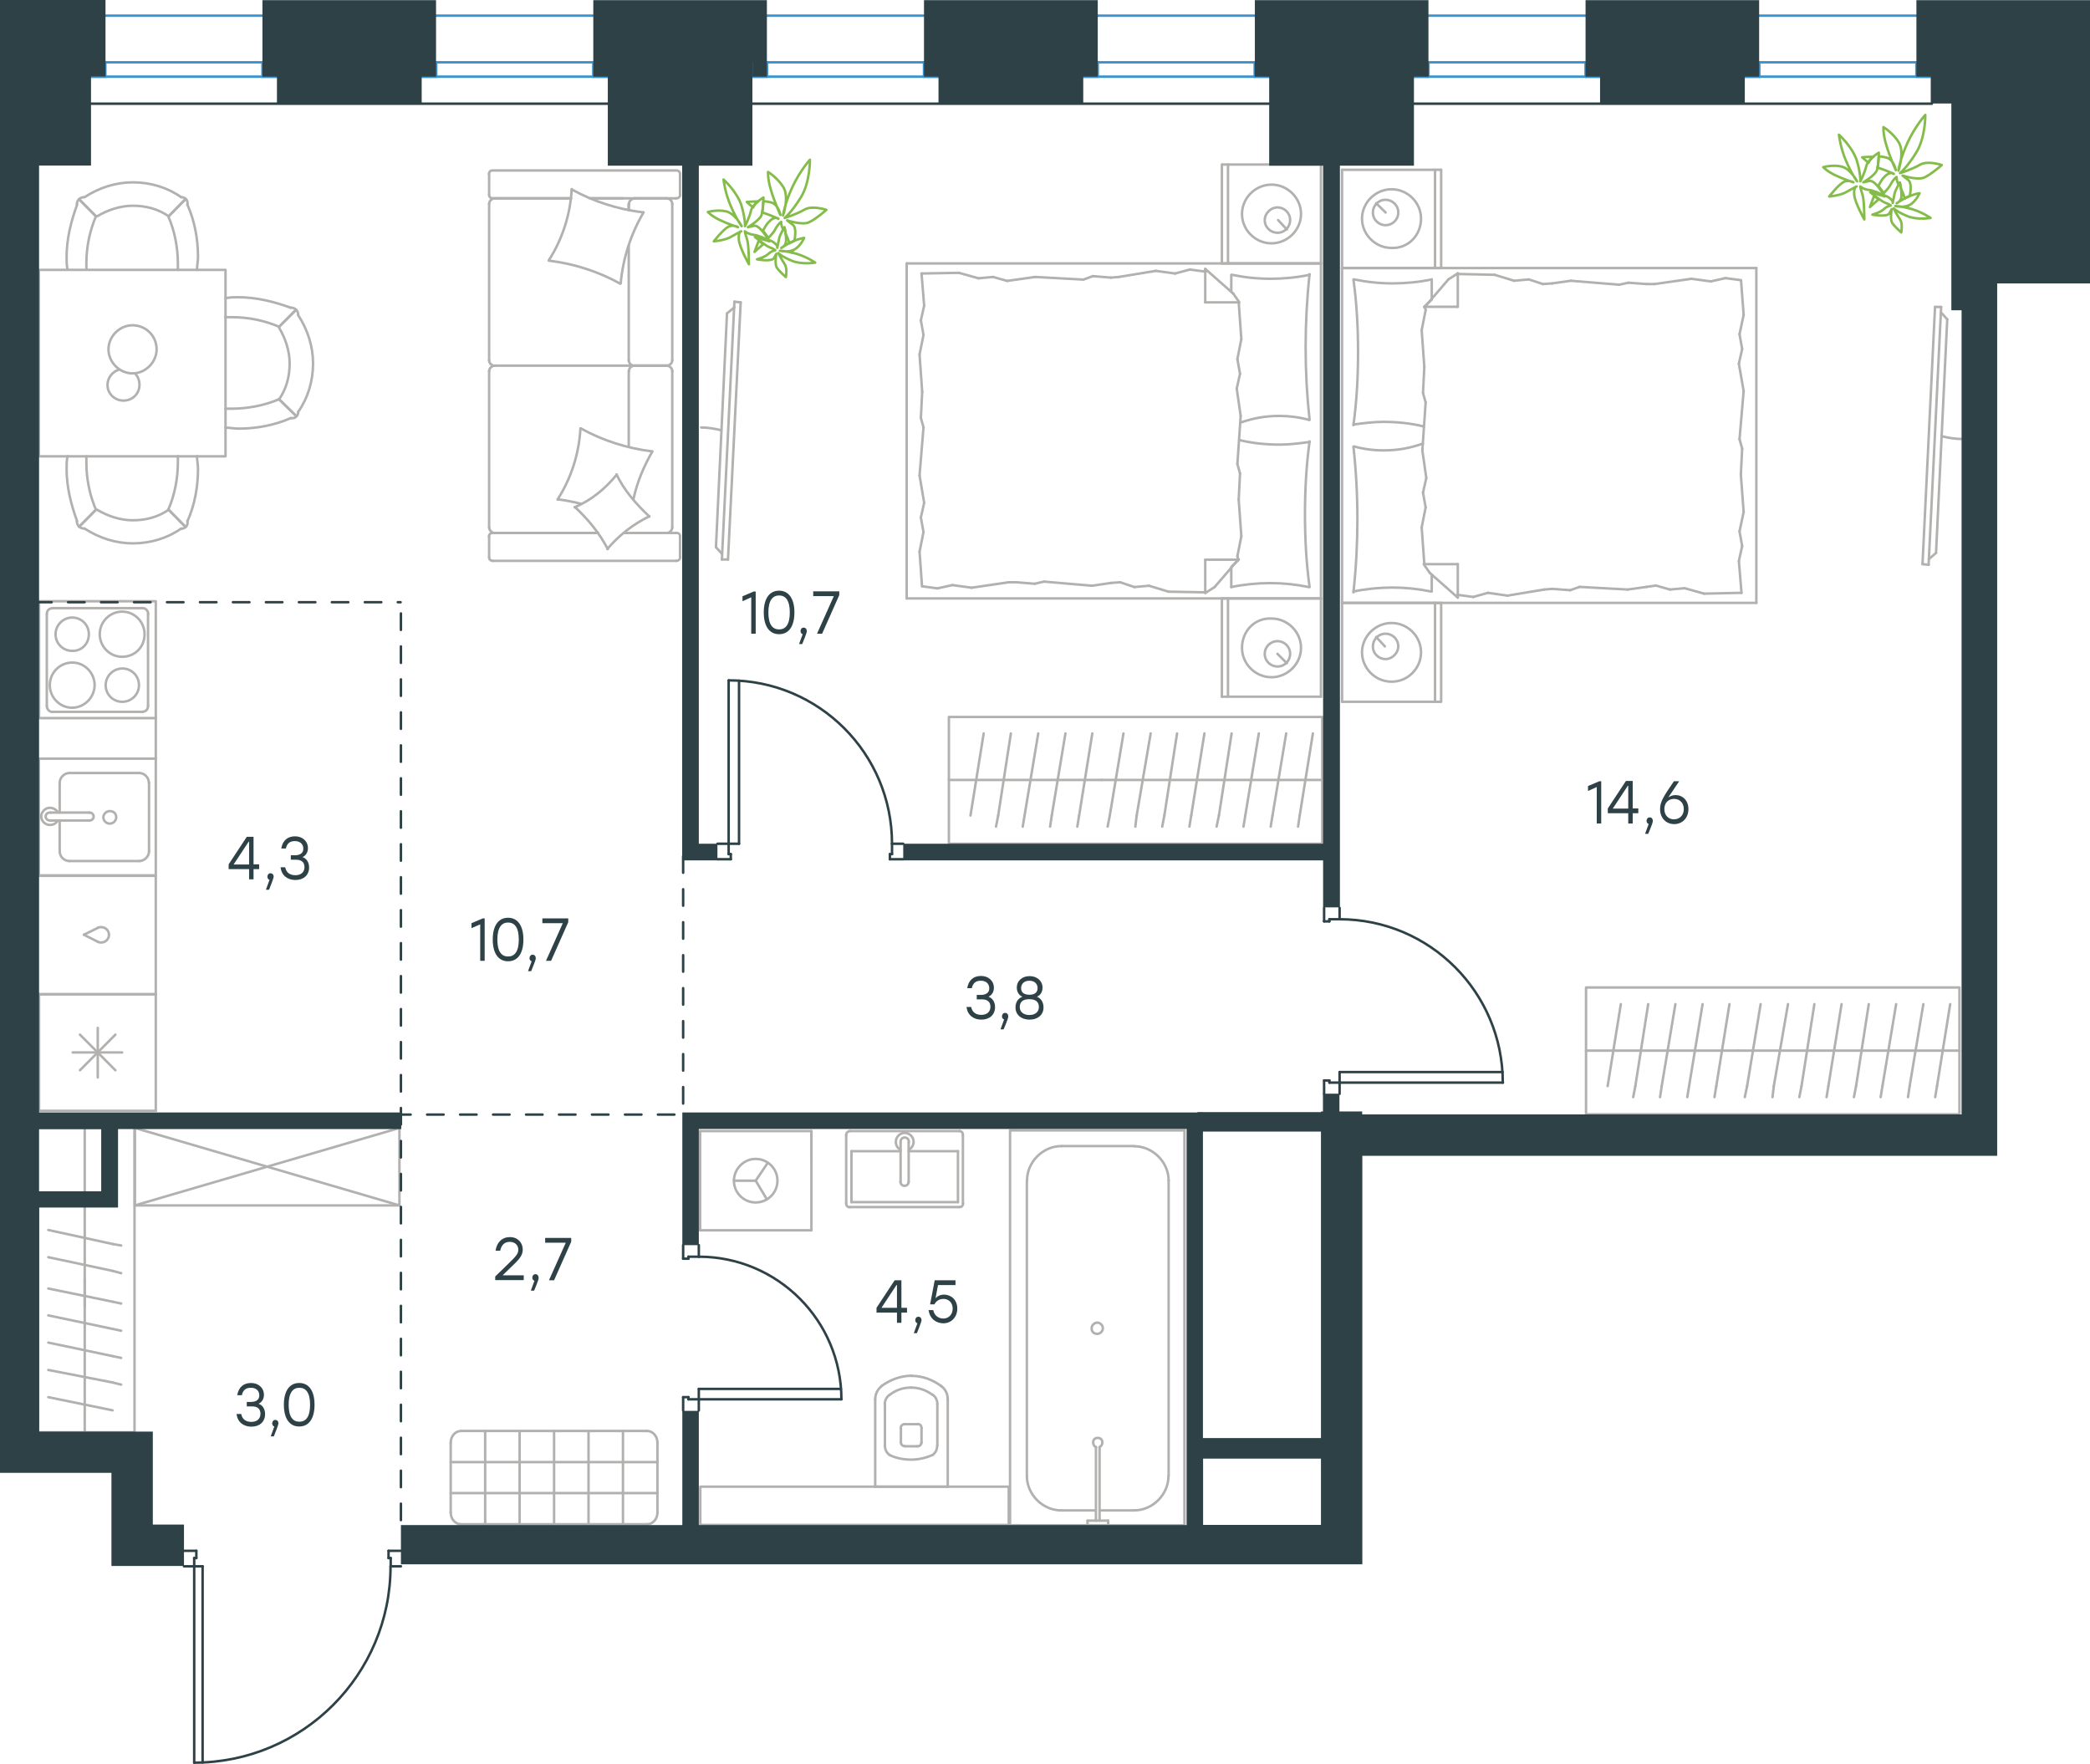 <?xml version="1.0" encoding="utf-8"?>
<!-- Generator: Adobe Illustrator 26.5.0, SVG Export Plug-In . SVG Version: 6.00 Build 0)  -->
<svg version="1.1" id="Слой_1" xmlns="http://www.w3.org/2000/svg" xmlns:xlink="http://www.w3.org/1999/xlink" x="0px" y="0px"
	 viewBox="0 0 1267.8 1070" style="enable-background:new 0 0 1267.8 1070;" xml:space="preserve">
<style type="text/css">
	.st0{fill:none;stroke:#B2B1B0;stroke-width:1.5;stroke-linecap:round;stroke-linejoin:round;stroke-miterlimit:22.926;}
	.st1{fill:none;stroke:#2D4146;stroke-width:1.5;stroke-linecap:round;stroke-linejoin:round;stroke-miterlimit:22.926;}
	.st2{fill:none;stroke:#3C93D0;stroke-width:1.5;stroke-linecap:round;stroke-linejoin:round;stroke-miterlimit:22.926;}
	.st3{fill-rule:evenodd;clip-rule:evenodd;fill:#2D4146;}
	.st4{enable-background:new    ;}
	.st5{fill:#2D4146;}
	
		.st6{fill:none;stroke:#2D4146;stroke-width:1.5;stroke-linecap:round;stroke-linejoin:round;stroke-miterlimit:22.926;stroke-dasharray:10;}
	.st7{fill:none;stroke:#84BC4A;stroke-width:1.5;stroke-linecap:round;stroke-linejoin:round;stroke-miterlimit:22.926;}
</style>
<g>
	<line class="st0" x1="273.4" y1="917.5" x2="273.4" y2="875.1"/>
	<line class="st0" x1="279.7" y1="868" x2="392.5" y2="868"/>
	<line class="st0" x1="398.8" y1="875.1" x2="398.8" y2="917.5"/>
	<line class="st0" x1="392.5" y1="924.6" x2="279.7" y2="924.6"/>
	<line class="st0" x1="377.9" y1="868" x2="377.9" y2="924.7"/>
	<line class="st0" x1="398.8" y1="905.7" x2="273.4" y2="905.7"/>
	<line class="st0" x1="398.8" y1="886.9" x2="273.4" y2="886.9"/>
	<line class="st0" x1="294.3" y1="868" x2="294.3" y2="924.7"/>
	<line class="st0" x1="315.2" y1="868" x2="315.2" y2="924.7"/>
	<line class="st0" x1="336.1" y1="868" x2="336.1" y2="924.7"/>
	<line class="st0" x1="357" y1="868" x2="357" y2="924.7"/>
	<path class="st0" d="M273.4,875.1c0-3.9,2.8-7.1,6.3-7.1"/>
	<path class="st0" d="M398.8,917.5c0,3.9-2.8,7.1-6.3,7.1"/>
	<path class="st0" d="M392.5,868c3.5,0,6.3,3.2,6.3,7.1"/>
	<path class="st0" d="M279.7,924.6c-3.5,0-6.3-3.2-6.3-7.1"/>
</g>
<g>
	<line class="st0" x1="94.5" y1="603" x2="94.5" y2="673.8"/>
	<line class="st0" x1="59.3" y1="623.5" x2="59.3" y2="653.6"/>
	<line class="st0" x1="48.5" y1="649.2" x2="70" y2="627.6"/>
	<line class="st0" x1="48.5" y1="627.6" x2="70" y2="649.2"/>
	<line class="st0" x1="44.1" y1="638.4" x2="74.1" y2="638.4"/>
	<line class="st0" x1="94.5" y1="673.8" x2="23.7" y2="673.8"/>
	<line class="st0" x1="23.7" y1="603" x2="23.7" y2="673.8"/>
	<line class="st0" x1="94.5" y1="603" x2="23.7" y2="603"/>
</g>
<g>
	<rect x="23.6" y="460.2" class="st0" width="70.9" height="70.8"/>
	<line class="st0" x1="54.3" y1="492.9" x2="30.6" y2="492.9"/>
	<line class="st0" x1="36.2" y1="497.7" x2="36.2" y2="516.4"/>
	<line class="st0" x1="90.4" y1="516.4" x2="90.4" y2="474.8"/>
	<line class="st0" x1="36.2" y1="474.8" x2="36.2" y2="492.9"/>
	<line class="st0" x1="84.4" y1="468.9" x2="42.1" y2="468.9"/>
	<line class="st0" x1="30.6" y1="497.7" x2="54.3" y2="497.7"/>
	<line class="st0" x1="42.1" y1="522.3" x2="84.4" y2="522.3"/>
	<path class="st0" d="M54.3,492.9L54.3,492.9c1.4,0,2.5,1.1,2.5,2.4c0,1.4-1.1,2.4-2.5,2.4"/>
	<path class="st0" d="M42.1,522.3c-3.2,0-5.9-2.7-5.9-5.9"/>
	<path class="st0" d="M35.1,497.7c-1.1,1.8-2.8,2.7-4.9,2.7c-2.8,0-5.2-2.4-5.2-5.2c0-2.7,2.5-5.2,5.2-5.2c2.1,0,3.9,1.1,4.9,2.7"/>
	<path class="st0" d="M84.4,468.9c3.2,0,5.9,2.7,5.9,5.9"/>
	<path class="st0" d="M36.2,474.8c0-3.1,2.8-5.9,5.9-5.9"/>
	<path class="st0" d="M90.4,516.4c0,3.1-2.8,5.9-5.9,5.9"/>
	<path class="st0" d="M30.6,497.7h-0.4c-1.4,0-2.5-1.1-2.5-2.4c0-1.4,1.1-2.4,2.5-2.4h0.4"/>
	<path class="st0" d="M66.6,492c-2.1,0-3.9,1.8-3.9,3.8c0,2.1,1.8,3.8,3.9,3.8s3.9-1.8,3.9-3.8C70.5,493.3,68.7,492,66.6,492z"/>
</g>
<g>
	<path class="st0" d="M53.9,384.7c0-5.7-4.5-10.1-10.1-10.1c-5.5,0-10.1,4.6-10.1,10.1c0,5.7,4.5,10.1,10.1,10.1
		C49.4,395,53.9,390.7,53.9,384.7z"/>
	<path class="st0" d="M57.4,415.6c0-7.3-5.9-13.7-13.6-13.7c-7.3,0-13.6,6-13.6,13.7c0,7.3,5.9,13.7,13.6,13.7
		C51.1,429.3,57.4,423,57.4,415.6z"/>
	<path class="st0" d="M84.3,415.6c0-5.7-4.5-10.1-10.1-10.1c-5.5,0-10.1,4.6-10.1,10.1c0,5.7,4.5,10.1,10.1,10.1
		C79.7,425.7,84.3,421.3,84.3,415.6z"/>
	<path class="st0" d="M87.7,384.7c0-7.3-5.9-13.7-13.6-13.7c-7.3,0-13.6,6-13.6,13.7c0,7.3,5.9,13.7,13.6,13.7
		S87.7,392.5,87.7,384.7z"/>
	<line class="st0" x1="28.4" y1="428.2" x2="28.4" y2="372.5"/>
	<line class="st0" x1="86.7" y1="431.8" x2="31.6" y2="431.8"/>
	<line class="st0" x1="89.8" y1="372.5" x2="89.8" y2="428.2"/>
	<line class="st0" x1="31.6" y1="368.9" x2="86.7" y2="368.9"/>
	<path class="st0" d="M89.8,428.2L89.8,428.2c0,2.1-1.4,3.5-3.2,3.5"/>
	<path class="st0" d="M28.4,372.5L28.4,372.5c0-2.1,1.4-3.5,3.2-3.5"/>
	<path class="st0" d="M31.6,431.8L31.6,431.8c-1.8,0-3.2-1.8-3.2-3.5"/>
	<path class="st0" d="M86.7,368.9L86.7,368.9c1.8,0,3.2,1.8,3.2,3.5"/>
	<rect x="23.7" y="364.7" class="st0" width="70.8" height="70.9"/>
</g>
<g>
	<rect x="22.5" y="531.3" class="st0" width="72" height="71.9"/>
	<line class="st0" x1="50.9" y1="567" x2="59.4" y2="571.3"/>
	<line class="st0" x1="59.4" y1="562.8" x2="50.9" y2="567"/>
	<path class="st0" d="M59.4,562.8c0.7-0.4,1.4-0.4,2.1-0.4c2.5,0,4.6,2.1,4.6,4.6"/>
	<path class="st0" d="M59.4,571.3c0.7,0.4,1.4,0.4,2.1,0.4c2.5,0,4.6-2.1,4.6-4.6"/>
</g>
<line class="st0" x1="94.5" y1="460.2" x2="94.5" y2="435.6"/>
<g>
	<line class="st0" x1="381.4" y1="148.8" x2="381.4" y2="218.6"/>
	<line class="st0" x1="296.7" y1="338.1" x2="296.7" y2="325.3"/>
	<line class="st0" x1="296.7" y1="319.8" x2="296.7" y2="225.1"/>
	<line class="st0" x1="358" y1="120.3" x2="377.9" y2="120.3"/>
	<line class="st0" x1="300.2" y1="120.3" x2="346.4" y2="120.3"/>
	<line class="st0" x1="300.2" y1="323.3" x2="362.8" y2="323.3"/>
	<line class="st0" x1="384.7" y1="221.8" x2="404.5" y2="221.8"/>
	<line class="st0" x1="381.4" y1="225.1" x2="381.4" y2="271.1"/>
	<line class="st0" x1="412.5" y1="105.5" x2="412.5" y2="118.2"/>
	<line class="st0" x1="404.5" y1="221.8" x2="384.7" y2="221.8"/>
	<line class="st0" x1="407.8" y1="319.8" x2="407.8" y2="225.1"/>
	<line class="st0" x1="362.8" y1="323.3" x2="298.7" y2="323.3"/>
	<line class="st0" x1="296.7" y1="218.6" x2="296.7" y2="123.8"/>
	<line class="st0" x1="296.7" y1="118.2" x2="296.7" y2="105.5"/>
	<line class="st0" x1="381.4" y1="123.8" x2="381.4" y2="127.4"/>
	<line class="st0" x1="410.2" y1="120.3" x2="358" y2="120.3"/>
	<line class="st0" x1="381.4" y1="123.8" x2="381.4" y2="127.4"/>
	<line class="st0" x1="404.5" y1="120.3" x2="384.7" y2="120.3"/>
	<line class="st0" x1="404.5" y1="221.8" x2="384.7" y2="221.8"/>
	<line class="st0" x1="407.8" y1="218.6" x2="407.8" y2="123.8"/>
	<line class="st0" x1="346.4" y1="120.3" x2="298.7" y2="120.3"/>
	<line class="st0" x1="410.2" y1="340.2" x2="298.7" y2="340.2"/>
	<line class="st0" x1="412.5" y1="325.3" x2="412.5" y2="338.1"/>
	<line class="st0" x1="378.4" y1="323.3" x2="410.2" y2="323.3"/>
	<line class="st0" x1="384.7" y1="221.8" x2="300.2" y2="221.8"/>
	<line class="st0" x1="384.7" y1="323.3" x2="404.5" y2="323.3"/>
	<path class="st0" d="M410.2,120.3c1.6,0,2.4-1.2,2.4-2.1"/>
	<path class="st0" d="M298.7,323.3c-1.5,0-2.1,1.2-2.1,2.1"/>
	<path class="st0" d="M412.5,325.3c0-1.5-1.2-2.1-2.1-2.1"/>
	<path class="st0" d="M381.4,218.6c0,1.6,1.5,3.3,3.5,3.3"/>
	<path class="st0" d="M404.5,323.3c1.6,0,3.3-1.5,3.3-3.5"/>
	<path class="st0" d="M407.8,123.8c0-1.8-1.5-3.5-3.5-3.5"/>
	<path class="st0" d="M296.7,218.6c0,1.6,1.5,3.3,3.5,3.3"/>
	<path class="st0" d="M404.3,221.8c1.8,0,3.5-1.4,3.5-3.3"/>
	<path class="st0" d="M300.2,221.8c-1.8,0-3.5,1.5-3.5,3.5"/>
	<path class="st0" d="M412.5,105.5c0-1.5-1.2-2.1-2.1-2.1H298.7c-1.5,0-2.1,1.2-2.1,2.1"/>
	<path class="st0" d="M407.8,225.1c0-1.6-1.5-3.3-3.5-3.3"/>
	<path class="st0" d="M296.7,338.1c0,1.5,1.2,2.1,2.1,2.1"/>
	<path class="st0" d="M300.2,120.3c-1.8,0-3.5,1.5-3.5,3.5"/>
	<path class="st0" d="M296.7,118.2c0,1.5,1.2,2.1,2.1,2.1"/>
	<path class="st0" d="M296.7,319.8c0,1.8,1.5,3.5,3.5,3.5"/>
	<path class="st0" d="M385.4,120.3c-2,0-3.9,1.5-3.9,3.5"/>
	<path class="st0" d="M385,221.8c-1.8,0-3.5,1.4-3.5,3.3"/>
	<path class="st0" d="M410.2,340.2c1.6,0,2.4-1.2,2.4-2.1"/>
	<path class="st0" d="M376.1,172c-13.3-7.4-28.2-12.1-43.2-13.9"/>
	<path class="st0" d="M368.7,333.1c-5.1-9.8-11.9-18-19.9-25.5"/>
	<path class="st0" d="M348.6,307.7c9.8-4.1,18.6-11.2,25.5-19.8"/>
	<path class="st0" d="M332.9,157.9c8.2-12.7,13.1-27.8,13.9-43.2"/>
	<path class="st0" d="M352.4,259.9c13.3,7.4,28.2,12.1,43.2,13.9"/>
	<path class="st0" d="M395.7,273.9c-5.3,9.2-9.2,18.6-11.5,29"/>
	<path class="st0" d="M338.2,303c8.2-12.7,13.1-27.8,13.9-43.2"/>
	<path class="st0" d="M346.8,114.9c13.3,7.4,28.2,12.1,43.2,13.9"/>
	<path class="st0" d="M390.4,128.8c-7.7,13.1-12.5,27.8-13.9,43.2"/>
	<path class="st0" d="M374,287.8c4.7,9.8,11.9,18,19.9,25.5"/>
	<path class="st0" d="M352.4,305.6c-4.5-1.2-9.4-2.1-13.9-2.7"/>
	<path class="st0" d="M393.9,313.2c-9.8,4.7-18.4,11.5-25.5,19.8"/>
</g>
<g>
	<rect x="23.6" y="163.7" class="st0" width="113.2" height="113.1"/>
	<path class="st0" d="M102.3,309.2c-6.4,4.5-14,6.4-21.7,6.4s-15.3-2.6-21.7-6.4"/>
	<path class="st0" d="M119.5,276.7c0,2.6,0.6,5.1,0.6,7.7c0,10.8-1.9,21.7-6.4,31.8"/>
	<path class="st0" d="M46.8,316.2c-3.8-10.3-6.4-21-6.4-31.8c0-2.6,0-5.1,0.6-7.7"/>
	<path class="st0" d="M107.9,276.7c0,1.3,0,2.6,0,3.8c0,9.5-1.9,19.8-5.8,28.6"/>
	<path class="st0" d="M58.2,309.2c-3.8-9-5.8-18.5-5.8-28.6c0-1.3,0-2.6,0-3.8"/>
	<path class="st0" d="M109.9,320.6c-8.2,5.8-18.5,9-29.3,9c-10.3,0-20.4-3.2-29.3-9"/>
	<line class="st0" x1="102.3" y1="309.2" x2="112.4" y2="319.5"/>
	<line class="st0" x1="58.2" y1="309.2" x2="48" y2="319.5"/>
	<line class="st0" x1="102.3" y1="309.2" x2="112.4" y2="319.5"/>
	<line class="st0" x1="58.2" y1="309.2" x2="48" y2="319.5"/>
	<path class="st0" d="M51.1,320.6c-2.6,0-4.5-1.9-4.5-4.5"/>
	<path class="st0" d="M113.7,316.2c0.5,2.6-1.3,4.5-3.8,4.5"/>
	<path class="st0" d="M102.3,131.2c-6.4-4.5-14-6.4-21.7-6.4s-15.3,2.6-21.7,6.4"/>
	<path class="st0" d="M119.5,163.7c0-2.6,0.6-5.1,0.6-7.7c0-10.8-1.9-21.7-6.4-31.8"/>
	<path class="st0" d="M46.8,124.1c-3.8,10.3-6.4,21-6.4,31.8c0,2.6,0,5.1,0.6,7.7"/>
	<path class="st0" d="M107.9,163.7c0-1.3,0-2.6,0-3.8c0-9.5-1.9-19.8-5.8-28.6"/>
	<path class="st0" d="M58.2,131.2c-3.8,9-5.8,18.5-5.8,28.6c0,1.3,0,2.6,0,3.8"/>
	<path class="st0" d="M109.9,119.6c-8.2-5.8-18.5-9-29.3-9c-10.3,0-20.4,3.2-29.3,9"/>
	<line class="st0" x1="102.3" y1="131.2" x2="112.4" y2="120.9"/>
	<line class="st0" x1="58.2" y1="131.2" x2="48" y2="120.9"/>
	<line class="st0" x1="102.3" y1="131.2" x2="112.4" y2="120.9"/>
	<line class="st0" x1="58.2" y1="131.2" x2="48" y2="120.9"/>
	<path class="st0" d="M51.1,119.6c-2.6,0-4.5,1.9-4.5,4.5"/>
	<path class="st0" d="M113.7,124.1c0.5-2.6-1.3-4.5-3.8-4.5"/>
	<path class="st0" d="M169.3,242.2c4.5-6.4,6.4-14,6.4-21.7s-2.6-15.3-6.4-21.7"/>
	<path class="st0" d="M136.8,259.4c2.6,0,5.1,0.6,7.7,0.6c10.8,0,21.7-1.9,31.9-6.4"/>
	<path class="st0" d="M176.4,186.7c-10.3-3.8-21.1-6.4-31.9-6.4c-2.6,0-5.1,0-7.7,0.6"/>
	<path class="st0" d="M136.8,247.9c1.3,0,2.6,0,3.8,0c9.5,0,19.8-1.9,28.8-5.8"/>
	<path class="st0" d="M169.3,198.2c-9-3.8-18.5-5.8-28.8-5.8c-1.3,0-2.6,0-3.8,0"/>
	<path class="st0" d="M180.9,249.8c5.8-8.2,9-18.5,9-29.3c0-10.3-3.2-20.4-9-29.3"/>
	<line class="st0" x1="169.3" y1="242.2" x2="179.6" y2="252.3"/>
	<line class="st0" x1="169.3" y1="198.2" x2="179.6" y2="187.9"/>
	<line class="st0" x1="169.3" y1="242.2" x2="179.6" y2="252.3"/>
	<line class="st0" x1="169.3" y1="198.2" x2="179.6" y2="187.9"/>
	<path class="st0" d="M180.9,191.1c0-2.6-1.9-4.5-4.5-4.5"/>
	<path class="st0" d="M176.4,253.6c2.6,0.5,4.5-1.3,4.5-3.8"/>
	<path class="st0" d="M80.4,197.3c-7.8,0-14.6,6.7-14.6,14.6c0,7.8,6.7,14.6,14.6,14.6c7.8,0,14.6-6.7,14.6-14.6
		C95,203.6,88.3,197.3,80.4,197.3z"/>
	<path class="st0" d="M81.8,226.4c1.8,1.8,2.8,4.2,2.8,7.1c0,5.3-4.2,9.5-9.7,9.5c-5.3,0-9.7-4.2-9.7-9.5c0-4.2,2.8-7.8,6.7-9.2"/>
</g>
<g>
	<line class="st0" x1="51.4" y1="868.6" x2="51.4" y2="776"/>
	<line class="st0" x1="73.5" y1="790.7" x2="68.3" y2="789.6"/>
	<line class="st0" x1="68.3" y1="789.6" x2="29.3" y2="781.6"/>
	<line class="st0" x1="73.5" y1="807.2" x2="68.3" y2="806.1"/>
	<line class="st0" x1="68.3" y1="806.1" x2="29.3" y2="797.9"/>
	<line class="st0" x1="73.5" y1="823.7" x2="68.3" y2="822.6"/>
	<line class="st0" x1="68.3" y1="822.6" x2="29.3" y2="814.4"/>
	<line class="st0" x1="73.5" y1="839.9" x2="68.3" y2="838.6"/>
	<line class="st0" x1="68.3" y1="838.6" x2="29.3" y2="831"/>
	<line class="st0" x1="68.3" y1="855.5" x2="29.3" y2="847.5"/>
	<rect x="21.4" y="683.6" class="st0" width="60.2" height="185.2"/>
	<line class="st0" x1="51.4" y1="793" x2="51.4" y2="683.6"/>
	<line class="st0" x1="73.5" y1="755.5" x2="68.3" y2="754.6"/>
	<line class="st0" x1="68.3" y1="754.6" x2="29.3" y2="746.1"/>
	<line class="st0" x1="68.3" y1="770.9" x2="29.3" y2="762.6"/>
	<line class="st0" x1="73.5" y1="772.3" x2="68.3" y2="770.9"/>
</g>
<g>
	<rect x="81.8" y="683.6" class="st0" width="160.5" height="47.6"/>
	<line class="st0" x1="81.8" y1="731.2" x2="242.3" y2="684.2"/>
	<line class="st0" x1="81.8" y1="684.2" x2="242.3" y2="731.2"/>
</g>
<g>
	<line class="st0" x1="530.6" y1="901.8" x2="574.9" y2="901.8"/>
	<g>
		<line class="st0" x1="530.9" y1="848.9" x2="530.9" y2="901.8"/>
		<line class="st0" x1="568.6" y1="876.8" x2="568.6" y2="851.8"/>
		<line class="st0" x1="536.8" y1="851.8" x2="536.8" y2="876.8"/>
		<line class="st0" x1="559" y1="875.3" x2="559" y2="866.2"/>
		<line class="st0" x1="546.5" y1="866.2" x2="546.5" y2="875.3"/>
		<line class="st0" x1="548.8" y1="877.3" x2="556.5" y2="877.3"/>
		<line class="st0" x1="574.9" y1="901.8" x2="574.9" y2="848.9"/>
		<line class="st0" x1="556.5" y1="863.9" x2="548.8" y2="863.9"/>
		<path class="st0" d="M571,840.8c-5.3-3.9-11.5-6.2-17.8-6.2c0,0,0,0-0.5,0"/>
		<path class="st0" d="M556.5,877.3c1.4,0,2.4-0.9,2.4-2.4"/>
		<path class="st0" d="M565.7,882.6c1.9-1.4,2.8-3.4,2.8-5.8"/>
		<path class="st0" d="M559,866.2c0-1.4-0.9-2.4-2.4-2.4"/>
		<path class="st0" d="M565.7,846.1c-3.9-2.8-8.1-4.4-13-4.4"/>
		<path class="st0" d="M548.8,863.9c-1.4,0-2.4,0.9-2.4,2.4"/>
		<path class="st0" d="M546.5,874.8c0,1.4,0.9,2.4,2.4,2.4"/>
		<path class="st0" d="M536.8,876.8c0,2.4,0.9,4.4,2.9,5.8"/>
		<path class="st0" d="M539.6,882.6c3.9,1.9,8.7,2.8,13,2.8s8.7-0.9,13-2.8"/>
		<path class="st0" d="M539.6,846.1c-1.9,1.4-2.9,3.4-2.9,5.8"/>
		<path class="st0" d="M553.1,834.5L553.1,834.5c-6.7,0-13,2.4-18.3,6.2"/>
		<path class="st0" d="M574.9,848.9c0-3.4-1.4-6.2-3.9-8.1"/>
		<path class="st0" d="M534.8,840.8c-2.4,1.9-3.9,4.8-3.9,8.1"/>
		<path class="st0" d="M552.7,841.7L552.7,841.7c-4.8,0-9.2,1.4-13,4.4"/>
		<path class="st0" d="M568.6,851.8c0-2.4-0.9-4.4-2.9-5.8"/>
	</g>
	<rect x="424.8" y="901.8" class="st0" width="187.1" height="23.2"/>
</g>
<g>
	<line class="st0" x1="516.5" y1="729.2" x2="516.5" y2="698.3"/>
	<line class="st0" x1="516.5" y1="698.3" x2="546.3" y2="698.3"/>
	<line class="st0" x1="551.2" y1="698.3" x2="581.1" y2="698.3"/>
	<line class="st0" x1="581.1" y1="729.2" x2="516.5" y2="729.2"/>
	<line class="st0" x1="581.1" y1="698.3" x2="581.1" y2="729.2"/>
	<line class="st0" x1="582.1" y1="686.1" x2="515.4" y2="686.1"/>
	<line class="st0" x1="584.1" y1="729.9" x2="584.1" y2="688.5"/>
	<line class="st0" x1="515.4" y1="732.2" x2="582.1" y2="732.2"/>
	<line class="st0" x1="513.3" y1="688.5" x2="513.3" y2="729.9"/>
	<path class="st0" d="M513.3,729.9c0,1.4,0.8,2.4,2.1,2.4"/>
	<path class="st0" d="M582.1,732.2c1.3,0,2.1-0.9,2.1-2.4"/>
	<path class="st0" d="M584.1,688.5c0-1.4-0.8-2.4-2.1-2.4"/>
	<path class="st0" d="M515.4,686.1c-0.8,0-2.1,0.9-2.1,2.4"/>
	<line class="st0" x1="551.2" y1="716.8" x2="551.2" y2="692.9"/>
	<line class="st0" x1="546.3" y1="692.9" x2="546.3" y2="716.8"/>
	<path class="st0" d="M551.2,716.8L551.2,716.8c0,1.4-1.1,2.5-2.5,2.5s-2.5-1.1-2.5-2.5l0,0"/>
	<path class="st0" d="M546.3,697.4c-1.9-0.9-2.9-2.8-2.9-4.8c0-2.9,2.5-5.4,5.4-5.4s5.4,2.5,5.4,5.4c0,2-1.2,3.9-2.9,4.8"/>
	<path class="st0" d="M546.3,692.9c0-0.1,0-0.2,0-0.4c0-1.4,1.1-2.5,2.5-2.5s2.5,1.1,2.5,2.5c0,0.1,0,0.2,0,0.4"/>
</g>
<g>
	<line class="st0" x1="663.9" y1="916.2" x2="643.9" y2="916.2"/>
	<line class="st0" x1="687.9" y1="916.2" x2="667" y2="916.2"/>
	<line class="st0" x1="622.9" y1="895.3" x2="622.9" y2="716.2"/>
	<line class="st0" x1="643.9" y1="695.2" x2="687.9" y2="695.2"/>
	<line class="st0" x1="718.5" y1="685.7" x2="718.5" y2="925.2"/>
	<line class="st0" x1="612.7" y1="685.7" x2="718.5" y2="685.7"/>
	<line class="st0" x1="708.9" y1="716.2" x2="708.9" y2="895.3"/>
	<line class="st0" x1="612.7" y1="925.2" x2="612.7" y2="685.7"/>
	<line class="st0" x1="718.5" y1="925.2" x2="612.7" y2="925.2"/>
	<path class="st0" d="M643.9,695.2c-11.3,0-20.9,9.6-20.9,20.9"/>
	<path class="st0" d="M687.9,916.2c11.3,0,20.9-9.6,20.9-20.9"/>
	<path class="st0" d="M708.9,716.2c0-11.3-9.6-20.9-20.9-20.9"/>
	<path class="st0" d="M622.9,895.3c0,11.3,9.6,20.9,20.9,20.9"/>
	<line class="st0" x1="618.9" y1="925.2" x2="616.1" y2="925.2"/>
	<line class="st0" x1="664.8" y1="922.4" x2="664.8" y2="877.8"/>
	<line class="st0" x1="667" y1="877.8" x2="667" y2="922.4"/>
	<line class="st0" x1="672.2" y1="925.2" x2="659.7" y2="925.2"/>
	<line class="st0" x1="659.7" y1="925.2" x2="659.7" y2="922.4"/>
	<line class="st0" x1="659.7" y1="922.4" x2="672.2" y2="922.4"/>
	<line class="st0" x1="672.2" y1="922.4" x2="672.2" y2="925.2"/>
	<path class="st0" d="M667,877.8c1.1-0.6,1.7-1.7,1.7-2.8c0-1.7-1.1-2.8-2.8-2.8s-2.8,1.1-2.8,2.8c0,1.1,0.6,2.3,1.7,2.8"/>
	<path class="st0" d="M665.6,809.1c1.8,0,3.4-1.6,3.4-3.4s-1.6-3.4-3.4-3.4s-3.4,1.6-3.4,3.4C662.1,807.9,663.7,809.1,665.6,809.1z"
		/>
</g>
<g>
	<line class="st0" x1="424.7" y1="686.1" x2="424.7" y2="746.3"/>
	<g>
		<line class="st0" x1="492.2" y1="746.3" x2="424.7" y2="746.3"/>
		<line class="st0" x1="492.2" y1="704.2" x2="492.2" y2="686.1"/>
		<line class="st0" x1="492.2" y1="746.3" x2="492.2" y2="686.1"/>
		<line class="st0" x1="458.4" y1="716.2" x2="465.7" y2="705.4"/>
		<line class="st0" x1="458.4" y1="716.2" x2="445.2" y2="716.2"/>
		<line class="st0" x1="458.4" y1="716.2" x2="465.2" y2="727.5"/>
		<path class="st0" d="M445.2,716.2c0,7.3,5.9,13.2,13.2,13.2c7.3,0,13.2-5.9,13.2-13.2s-5.9-13.2-13.2-13.2
			C451.4,702.9,445.2,708.9,445.2,716.2z"/>
		<line class="st0" x1="492.2" y1="686.1" x2="424.7" y2="686.1"/>
	</g>
</g>
<g>
	<line class="st0" x1="814.1" y1="162.6" x2="814.1" y2="103"/>
	<line class="st0" x1="874.2" y1="103" x2="874.2" y2="162.6"/>
	<line class="st0" x1="874.2" y1="162.6" x2="814.1" y2="162.6"/>
	<line class="st0" x1="814.1" y1="103" x2="874.2" y2="103"/>
	<line class="st0" x1="840.5" y1="128.9" x2="834.8" y2="123.3"/>
	<line class="st0" x1="870.5" y1="103" x2="870.5" y2="162.6"/>
	<path class="st0" d="M862,132.6c0-9.7-8.1-17.8-17.9-17.8c-9.7,0-17.9,8.1-17.9,17.8s8.1,17.8,17.9,17.8
		C854.3,150.8,862,142.7,862,132.6z"/>
	<path class="st0" d="M848.2,128.9c0-4.5-3.7-7.7-7.7-7.7c-4.5,0-7.7,3.6-7.7,7.7c0,4.5,3.7,7.7,7.7,7.7
		C844.5,136.6,848.2,133.4,848.2,128.9z"/>
	<line class="st0" x1="814.1" y1="365.7" x2="814.1" y2="162.6"/>
	<line class="st0" x1="868.5" y1="348.6" x2="868.5" y2="358.8"/>
	<line class="st0" x1="864" y1="186.1" x2="884.3" y2="186.1"/>
	<line class="st0" x1="868.5" y1="181.7" x2="864" y2="186.1"/>
	<line class="st0" x1="1065.4" y1="365.7" x2="814.1" y2="365.7"/>
	<line class="st0" x1="884.3" y1="165.8" x2="884.3" y2="186.1"/>
	<line class="st0" x1="814.1" y1="162.6" x2="1065.4" y2="162.6"/>
	<line class="st0" x1="884.3" y1="362.5" x2="867.3" y2="347.5"/>
	<line class="st0" x1="867.3" y1="347.5" x2="863.6" y2="342.2"/>
	<line class="st0" x1="868.5" y1="169.5" x2="868.5" y2="181.3"/>
	<line class="st0" x1="864" y1="342.2" x2="884.3" y2="342.2"/>
	<line class="st0" x1="864" y1="186.5" x2="878.6" y2="169.5"/>
	<line class="st0" x1="878.6" y1="169.5" x2="884.3" y2="165.8"/>
	<line class="st0" x1="884.3" y1="362.5" x2="884.3" y2="342.2"/>
	<line class="st0" x1="1056.8" y1="272.1" x2="1056" y2="287.9"/>
	<line class="st0" x1="1054.8" y1="220.6" x2="1057.7" y2="237.2"/>
	<line class="st0" x1="1055.2" y1="202.7" x2="1056.8" y2="211.7"/>
	<line class="st0" x1="1056.8" y1="211.7" x2="1054.8" y2="220.6"/>
	<line class="st0" x1="1055.2" y1="266.4" x2="1056.8" y2="272.1"/>
	<line class="st0" x1="1057.7" y1="237.2" x2="1055.2" y2="266.4"/>
	<line class="st0" x1="1056.1" y1="169.9" x2="1057.7" y2="191"/>
	<line class="st0" x1="1057.7" y1="191" x2="1055.2" y2="202.7"/>
	<line class="st0" x1="1054.8" y1="340.2" x2="1056.4" y2="359.6"/>
	<line class="st0" x1="1055.2" y1="322.3" x2="1056.8" y2="331.3"/>
	<line class="st0" x1="1056.8" y1="331.3" x2="1054.8" y2="340.2"/>
	<line class="st0" x1="1056" y1="287.9" x2="1057.7" y2="310.6"/>
	<line class="st0" x1="1057.7" y1="310.6" x2="1055.2" y2="322.3"/>
	<line class="st0" x1="1065.4" y1="365.7" x2="1065.4" y2="162.6"/>
	<path class="st0" d="M821,270.9c1.6,14.6,2.4,29.2,2.4,44.2c0,14.6-0.8,29.6-2.4,44.2"/>
	<path class="st0" d="M863.1,269.1c-8.1,2.8-15.3,4.1-23.8,4.1c-6.1,0-12.2-0.8-17.9-2.4"/>
	<path class="st0" d="M821,358.8c7.7-1.6,15.8-2.4,23.5-2.4c8.1,0,15.8,0.8,23.5,2.4"/>
	<path class="st0" d="M821,257.5c6.1-0.8,12.2-1.6,17.9-1.6c8.5,0,16.6,0.8,24.8,2.8"/>
	<line class="st0" x1="935.9" y1="172.3" x2="941.6" y2="171.9"/>
	<line class="st0" x1="918.4" y1="170.3" x2="927.4" y2="169.5"/>
	<line class="st0" x1="927.4" y1="169.5" x2="935.9" y2="172.3"/>
	<line class="st0" x1="884.3" y1="166.2" x2="906.7" y2="166.7"/>
	<line class="st0" x1="906.7" y1="166.7" x2="918.4" y2="170.3"/>
	<line class="st0" x1="987.8" y1="171.5" x2="998.8" y2="172.3"/>
	<line class="st0" x1="941.6" y1="171.9" x2="952.9" y2="170.3"/>
	<line class="st0" x1="982.2" y1="172.7" x2="987.8" y2="171.5"/>
	<line class="st0" x1="952.9" y1="170.3" x2="982.2" y2="172.7"/>
	<line class="st0" x1="998.8" y1="172.3" x2="1003.7" y2="172.3"/>
	<line class="st0" x1="1037.8" y1="170.7" x2="1046.7" y2="168.7"/>
	<line class="st0" x1="1046.7" y1="168.7" x2="1055.6" y2="169.9"/>
	<line class="st0" x1="1003.7" y1="172.3" x2="1026" y2="169.1"/>
	<line class="st0" x1="1026" y1="169.1" x2="1037.8" y2="170.7"/>
	<line class="st0" x1="1004.5" y1="355.2" x2="998.8" y2="356"/>
	<line class="st0" x1="1021.9" y1="356.8" x2="1013" y2="357.6"/>
	<line class="st0" x1="1013" y1="357.6" x2="1004.5" y2="355.2"/>
	<line class="st0" x1="1056.4" y1="359.6" x2="1033.7" y2="360.1"/>
	<line class="st0" x1="1033.7" y1="360.1" x2="1021.9" y2="356.8"/>
	<line class="st0" x1="952.5" y1="358" x2="941.6" y2="357.2"/>
	<line class="st0" x1="998.8" y1="356" x2="987.4" y2="357.6"/>
	<line class="st0" x1="958.2" y1="356" x2="952.5" y2="358"/>
	<line class="st0" x1="987.4" y1="357.6" x2="958.2" y2="356"/>
	<line class="st0" x1="941.6" y1="357.2" x2="936.7" y2="357.6"/>
	<line class="st0" x1="884.7" y1="360.9" x2="883.9" y2="360.9"/>
	<line class="st0" x1="902.6" y1="359.6" x2="893.7" y2="362.1"/>
	<line class="st0" x1="893.7" y1="362.1" x2="884.7" y2="360.9"/>
	<line class="st0" x1="936.7" y1="357.6" x2="914.4" y2="361.3"/>
	<line class="st0" x1="914.4" y1="361.3" x2="902.6" y2="359.6"/>
	<path class="st0" d="M821,169.5c2,14.6,2.8,29.2,2.8,44.2c0,14.6-0.8,29.6-2.8,44.2"/>
	<path class="st0" d="M868.5,169.5c-7.7,1.6-15.8,2.4-23.5,2.4c-8.1,0-15.8-0.8-23.5-2.4"/>
	<line class="st0" x1="863.2" y1="238.4" x2="864" y2="222.6"/>
	<line class="st0" x1="865.2" y1="289.9" x2="862.8" y2="273.3"/>
	<line class="st0" x1="864.8" y1="307.8" x2="863.2" y2="298.8"/>
	<line class="st0" x1="863.2" y1="298.8" x2="865.2" y2="289.9"/>
	<line class="st0" x1="864.8" y1="244.1" x2="863.2" y2="238.4"/>
	<line class="st0" x1="862.8" y1="273.3" x2="864.8" y2="244.1"/>
	<line class="st0" x1="864" y1="342.2" x2="862.4" y2="319.9"/>
	<line class="st0" x1="862.4" y1="319.9" x2="864.8" y2="307.8"/>
	<line class="st0" x1="864.8" y1="188.1" x2="864.4" y2="186.1"/>
	<line class="st0" x1="864" y1="222.6" x2="862.4" y2="200.3"/>
	<line class="st0" x1="862.4" y1="200.3" x2="864.8" y2="188.1"/>
	<line class="st0" x1="814.1" y1="425.7" x2="814.1" y2="365.7"/>
	<line class="st0" x1="874.2" y1="365.7" x2="874.2" y2="425.7"/>
	<line class="st0" x1="873.8" y1="425.7" x2="814.1" y2="425.7"/>
	<line class="st0" x1="814.1" y1="365.7" x2="873.8" y2="365.7"/>
	<line class="st0" x1="840.1" y1="392.1" x2="834.8" y2="386.4"/>
	<line class="st0" x1="870.5" y1="365.7" x2="870.5" y2="425.7"/>
	<path class="st0" d="M862,395.7c0-9.7-8.1-17.8-17.9-17.8c-9.7,0-17.9,8.1-17.9,17.8c0,9.7,8.1,17.8,17.9,17.8
		C853.9,413.6,862,405.5,862,395.7z"/>
	<path class="st0" d="M848.2,392.1c0-4.5-3.7-7.7-7.7-7.7c-4.5,0-7.7,3.6-7.7,7.7c0,4.5,3.7,7.7,7.7,7.7
		C844.5,399.8,848.2,396.1,848.2,392.1z"/>
</g>
<g>
	<path class="st0" d="M1177.8,264.6c4.1,1,8.3,1.7,12.3,1.7"/>
	<line class="st0" x1="1169.9" y1="342.6" x2="1177.5" y2="186.2"/>
	<line class="st0" x1="1173.8" y1="186.2" x2="1166.2" y2="342.2"/>
	<line class="st0" x1="1166.2" y1="342.2" x2="1169.9" y2="342.6"/>
	<line class="st0" x1="1181.2" y1="193.7" x2="1174.4" y2="335.4"/>
	<line class="st0" x1="1177.5" y1="189.6" x2="1181.2" y2="193.7"/>
	<line class="st0" x1="1174.4" y1="335.4" x2="1170" y2="339.2"/>
	<line class="st0" x1="1173.8" y1="186.2" x2="1177.5" y2="186.2"/>
</g>
<g>
	<line class="st0" x1="962.1" y1="637.3" x2="1054.7" y2="637.3"/>
	<line class="st0" x1="1040" y1="665.5" x2="1041.1" y2="658.8"/>
	<line class="st0" x1="1041.1" y1="658.8" x2="1049.1" y2="609.1"/>
	<line class="st0" x1="1023.5" y1="665.5" x2="1024.6" y2="658.8"/>
	<line class="st0" x1="1024.6" y1="658.8" x2="1032.8" y2="609.1"/>
	<line class="st0" x1="1007" y1="665.5" x2="1008" y2="658.8"/>
	<line class="st0" x1="1008" y1="658.8" x2="1016.3" y2="609.1"/>
	<line class="st0" x1="990.7" y1="665.5" x2="992" y2="658.8"/>
	<line class="st0" x1="992" y1="658.8" x2="999.8" y2="609.1"/>
	<line class="st0" x1="975.2" y1="658.8" x2="983.2" y2="609.1"/>
	<rect x="962.1" y="599" class="st0" width="226.5" height="76.9"/>
	<line class="st0" x1="1054.7" y1="637.3" x2="1188.6" y2="637.3"/>
	<line class="st0" x1="1173.9" y1="665.5" x2="1175" y2="658.8"/>
	<line class="st0" x1="1175" y1="658.8" x2="1183" y2="609.1"/>
	<line class="st0" x1="1157.4" y1="665.5" x2="1158.4" y2="658.8"/>
	<line class="st0" x1="1158.4" y1="658.8" x2="1166.7" y2="609.1"/>
	<line class="st0" x1="1140.8" y1="665.5" x2="1141.9" y2="658.8"/>
	<line class="st0" x1="1141.9" y1="658.8" x2="1150.2" y2="609.1"/>
	<line class="st0" x1="1124.6" y1="665.5" x2="1125.9" y2="658.8"/>
	<line class="st0" x1="1125.9" y1="658.8" x2="1133.6" y2="609.1"/>
	<line class="st0" x1="1108" y1="665.5" x2="1109.1" y2="658.8"/>
	<line class="st0" x1="1109.1" y1="658.8" x2="1117.1" y2="609.1"/>
	<line class="st0" x1="1091.5" y1="665.5" x2="1092.8" y2="658.8"/>
	<line class="st0" x1="1092.8" y1="658.8" x2="1100.6" y2="609.1"/>
	<line class="st0" x1="1075.2" y1="665.5" x2="1076" y2="658.8"/>
	<line class="st0" x1="1076" y1="658.8" x2="1084.6" y2="609.1"/>
	<line class="st0" x1="1059.8" y1="658.8" x2="1068" y2="609.1"/>
	<line class="st0" x1="1058.4" y1="665.5" x2="1059.8" y2="658.8"/>
</g>
<g>
	<line class="st0" x1="575.6" y1="473.1" x2="668.2" y2="473.1"/>
	<line class="st0" x1="653.5" y1="501.4" x2="654.6" y2="494.7"/>
	<line class="st0" x1="654.6" y1="494.7" x2="662.6" y2="444.9"/>
	<line class="st0" x1="637" y1="501.4" x2="638" y2="494.7"/>
	<line class="st0" x1="638" y1="494.7" x2="646.3" y2="444.9"/>
	<line class="st0" x1="620.4" y1="501.4" x2="621.5" y2="494.7"/>
	<line class="st0" x1="621.5" y1="494.7" x2="629.8" y2="444.9"/>
	<line class="st0" x1="604.2" y1="501.4" x2="605.5" y2="494.7"/>
	<line class="st0" x1="605.5" y1="494.7" x2="613.2" y2="444.9"/>
	<line class="st0" x1="588.7" y1="494.7" x2="596.7" y2="444.9"/>
	<rect x="575.6" y="434.9" class="st0" width="226.5" height="76.9"/>
	<line class="st0" x1="668.2" y1="473.1" x2="802.1" y2="473.1"/>
	<line class="st0" x1="787.4" y1="501.4" x2="788.4" y2="494.7"/>
	<line class="st0" x1="788.4" y1="494.7" x2="796.4" y2="444.9"/>
	<line class="st0" x1="770.8" y1="501.4" x2="771.9" y2="494.7"/>
	<line class="st0" x1="771.9" y1="494.7" x2="780.2" y2="444.9"/>
	<line class="st0" x1="754.3" y1="501.4" x2="755.4" y2="494.7"/>
	<line class="st0" x1="755.4" y1="494.7" x2="763.6" y2="444.9"/>
	<line class="st0" x1="738" y1="501.4" x2="739.4" y2="494.7"/>
	<line class="st0" x1="739.4" y1="494.7" x2="747.1" y2="444.9"/>
	<line class="st0" x1="721.5" y1="501.4" x2="722.6" y2="494.7"/>
	<line class="st0" x1="722.6" y1="494.7" x2="730.6" y2="444.9"/>
	<line class="st0" x1="705" y1="501.4" x2="706.3" y2="494.7"/>
	<line class="st0" x1="706.3" y1="494.7" x2="714" y2="444.9"/>
	<line class="st0" x1="688.7" y1="501.4" x2="689.5" y2="494.7"/>
	<line class="st0" x1="689.5" y1="494.7" x2="698" y2="444.9"/>
	<line class="st0" x1="673.2" y1="494.7" x2="681.5" y2="444.9"/>
	<line class="st0" x1="671.9" y1="501.4" x2="673.2" y2="494.7"/>
</g>
<g>
	<line class="st0" x1="801.3" y1="363" x2="801.3" y2="422.6"/>
	<line class="st0" x1="741.2" y1="422.6" x2="741.2" y2="363"/>
	<line class="st0" x1="741.2" y1="363" x2="801.3" y2="363"/>
	<line class="st0" x1="801.3" y1="422.6" x2="741.2" y2="422.6"/>
	<line class="st0" x1="774.9" y1="396.6" x2="780.6" y2="402.3"/>
	<line class="st0" x1="744.9" y1="422.6" x2="744.9" y2="363"/>
	<path class="st0" d="M753.4,393c0,9.7,8.1,17.8,17.9,17.8c9.7,0,17.9-8.1,17.9-17.8c0-9.7-8.1-17.8-17.9-17.8
		C761.1,374.7,753.4,382.8,753.4,393z"/>
	<path class="st0" d="M767.2,396.6c0,4.5,3.7,7.7,7.7,7.7c4.5,0,7.7-3.6,7.7-7.7c0-4.5-3.7-7.7-7.7-7.7S767.2,392.2,767.2,396.6z"/>
	<line class="st0" x1="801.3" y1="159.8" x2="801.3" y2="363"/>
	<line class="st0" x1="746.9" y1="177" x2="746.9" y2="166.7"/>
	<line class="st0" x1="751.4" y1="339.5" x2="731.1" y2="339.5"/>
	<line class="st0" x1="746.9" y1="343.9" x2="751.4" y2="339.5"/>
	<line class="st0" x1="550" y1="159.8" x2="801.3" y2="159.8"/>
	<line class="st0" x1="731.1" y1="359.7" x2="731.1" y2="339.5"/>
	<line class="st0" x1="801.3" y1="363" x2="550" y2="363"/>
	<line class="st0" x1="731.1" y1="163.1" x2="748.1" y2="178.1"/>
	<line class="st0" x1="748.1" y1="178.1" x2="751.8" y2="183.4"/>
	<line class="st0" x1="746.9" y1="356.1" x2="746.9" y2="344.3"/>
	<line class="st0" x1="751.4" y1="183.4" x2="731.1" y2="183.4"/>
	<line class="st0" x1="751.4" y1="339.1" x2="736.8" y2="356.1"/>
	<line class="st0" x1="736.8" y1="356.1" x2="731.1" y2="359.7"/>
	<line class="st0" x1="731.1" y1="163.1" x2="731.1" y2="183.4"/>
	<line class="st0" x1="558.6" y1="253.5" x2="559.4" y2="237.7"/>
	<line class="st0" x1="560.6" y1="305" x2="557.8" y2="288.4"/>
	<line class="st0" x1="560.2" y1="322.8" x2="558.6" y2="313.9"/>
	<line class="st0" x1="558.6" y1="313.9" x2="560.6" y2="305"/>
	<line class="st0" x1="560.2" y1="259.2" x2="558.6" y2="253.5"/>
	<line class="st0" x1="557.8" y1="288.4" x2="560.2" y2="259.2"/>
	<line class="st0" x1="559.3" y1="355.7" x2="557.8" y2="334.6"/>
	<line class="st0" x1="557.8" y1="334.6" x2="560.2" y2="322.8"/>
	<line class="st0" x1="560.6" y1="185.4" x2="559" y2="165.9"/>
	<line class="st0" x1="560.2" y1="203.2" x2="558.6" y2="194.3"/>
	<line class="st0" x1="558.6" y1="194.3" x2="560.6" y2="185.4"/>
	<line class="st0" x1="559.4" y1="237.7" x2="557.8" y2="215"/>
	<line class="st0" x1="557.8" y1="215" x2="560.2" y2="203.2"/>
	<line class="st0" x1="550" y1="159.8" x2="550" y2="363"/>
	<path class="st0" d="M794.4,254.7c-1.6-14.6-2.4-29.2-2.4-44.2c0-14.6,0.8-29.6,2.4-44.2"/>
	<path class="st0" d="M752.3,256.4c8.1-2.8,15.3-4.1,23.8-4.1c6.1,0,12.2,0.8,17.9,2.4"/>
	<path class="st0" d="M794.4,166.7c-7.7,1.6-15.8,2.4-23.5,2.4c-8.1,0-15.8-0.8-23.5-2.4"/>
	<path class="st0" d="M794.4,268.1c-6.1,0.8-12.2,1.6-17.9,1.6c-8.5,0-16.6-0.8-24.8-2.8"/>
	<line class="st0" x1="679.5" y1="353.2" x2="673.9" y2="353.6"/>
	<line class="st0" x1="697" y1="355.3" x2="688.1" y2="356.1"/>
	<line class="st0" x1="688.1" y1="356.1" x2="679.5" y2="353.2"/>
	<line class="st0" x1="731.1" y1="359.3" x2="708.8" y2="358.9"/>
	<line class="st0" x1="708.8" y1="358.9" x2="697" y2="355.3"/>
	<line class="st0" x1="627.6" y1="354.1" x2="616.6" y2="353.2"/>
	<line class="st0" x1="673.9" y1="353.6" x2="662.5" y2="355.3"/>
	<line class="st0" x1="633.3" y1="352.8" x2="627.6" y2="354.1"/>
	<line class="st0" x1="662.5" y1="355.3" x2="633.3" y2="352.8"/>
	<line class="st0" x1="616.6" y1="353.2" x2="611.8" y2="353.2"/>
	<line class="st0" x1="577.7" y1="354.9" x2="568.7" y2="356.9"/>
	<line class="st0" x1="568.7" y1="356.9" x2="559.8" y2="355.7"/>
	<line class="st0" x1="611.8" y1="353.2" x2="589.4" y2="356.5"/>
	<line class="st0" x1="589.4" y1="356.5" x2="577.7" y2="354.9"/>
	<line class="st0" x1="610.9" y1="170.4" x2="616.6" y2="169.6"/>
	<line class="st0" x1="593.5" y1="168.8" x2="602.4" y2="168"/>
	<line class="st0" x1="602.4" y1="168" x2="610.9" y2="170.4"/>
	<line class="st0" x1="559" y1="165.9" x2="581.7" y2="165.5"/>
	<line class="st0" x1="581.7" y1="165.5" x2="593.5" y2="168.8"/>
	<line class="st0" x1="662.9" y1="167.5" x2="673.9" y2="168.4"/>
	<line class="st0" x1="616.6" y1="169.6" x2="628" y2="168"/>
	<line class="st0" x1="657.2" y1="169.6" x2="662.9" y2="167.5"/>
	<line class="st0" x1="628" y1="168" x2="657.2" y2="169.6"/>
	<line class="st0" x1="673.9" y1="168.4" x2="678.7" y2="168"/>
	<line class="st0" x1="730.7" y1="164.7" x2="731.5" y2="164.7"/>
	<line class="st0" x1="712.8" y1="165.9" x2="721.8" y2="163.5"/>
	<line class="st0" x1="721.8" y1="163.5" x2="730.7" y2="164.7"/>
	<line class="st0" x1="678.7" y1="168" x2="701.1" y2="164.3"/>
	<line class="st0" x1="701.1" y1="164.3" x2="712.8" y2="165.9"/>
	<path class="st0" d="M794.4,356.1c-2-14.6-2.8-29.2-2.8-44.2c0-14.6,0.8-29.6,2.8-44.2"/>
	<path class="st0" d="M746.9,356.1c7.7-1.6,15.8-2.4,23.5-2.4c8.1,0,15.8,0.8,23.5,2.4"/>
	<line class="st0" x1="752.2" y1="287.2" x2="751.4" y2="303"/>
	<line class="st0" x1="750.2" y1="235.7" x2="752.6" y2="252.3"/>
	<line class="st0" x1="750.6" y1="217.8" x2="752.2" y2="226.7"/>
	<line class="st0" x1="752.2" y1="226.7" x2="750.2" y2="235.7"/>
	<line class="st0" x1="750.6" y1="281.5" x2="752.2" y2="287.2"/>
	<line class="st0" x1="752.6" y1="252.3" x2="750.6" y2="281.5"/>
	<line class="st0" x1="751.4" y1="183.4" x2="753" y2="205.7"/>
	<line class="st0" x1="753" y1="205.7" x2="750.6" y2="217.8"/>
	<line class="st0" x1="750.6" y1="337.4" x2="751" y2="339.5"/>
	<line class="st0" x1="751.4" y1="303" x2="753" y2="325.3"/>
	<line class="st0" x1="753" y1="325.3" x2="750.6" y2="337.4"/>
	<line class="st0" x1="801.3" y1="99.8" x2="801.3" y2="159.8"/>
	<line class="st0" x1="741.2" y1="159.8" x2="741.2" y2="99.8"/>
	<line class="st0" x1="741.6" y1="99.8" x2="801.3" y2="99.8"/>
	<line class="st0" x1="801.3" y1="159.8" x2="741.6" y2="159.8"/>
	<line class="st0" x1="775.3" y1="133.5" x2="780.6" y2="139.2"/>
	<line class="st0" x1="744.9" y1="159.8" x2="744.9" y2="99.8"/>
	<path class="st0" d="M753.4,129.8c0,9.7,8.1,17.8,17.9,17.8c9.7,0,17.9-8.1,17.9-17.8s-8.1-17.8-17.9-17.8S753.4,120.1,753.4,129.8
		z"/>
	<path class="st0" d="M767.2,133.5c0,4.5,3.7,7.7,7.7,7.7c4.5,0,7.7-3.6,7.7-7.7c0-4.5-3.7-7.7-7.7-7.7S767.2,129.4,767.2,133.5z"/>
</g>
<g>
	<path class="st0" d="M437.6,261c-4.1-1-8.3-1.7-12.3-1.7"/>
	<line class="st0" x1="445.5" y1="183" x2="437.9" y2="339.4"/>
	<line class="st0" x1="441.6" y1="339.4" x2="449.3" y2="183.4"/>
	<line class="st0" x1="449.3" y1="183.4" x2="445.5" y2="183"/>
	<line class="st0" x1="434.3" y1="331.9" x2="441" y2="190.1"/>
	<line class="st0" x1="438" y1="336" x2="434.3" y2="331.9"/>
	<line class="st0" x1="441" y1="190.1" x2="445.5" y2="186.4"/>
	<line class="st0" x1="441.6" y1="339.4" x2="437.9" y2="339.4"/>
</g>
<line class="st1" x1="812.6" y1="656.7" x2="812.6" y2="650.3"/>
<line class="st1" x1="812.6" y1="656.7" x2="911.7" y2="656.7"/>
<line class="st1" x1="812.6" y1="650.3" x2="911.5" y2="650.3"/>
<line class="st1" x1="803.2" y1="550.7" x2="803.2" y2="558.9"/>
<line class="st1" x1="812.6" y1="557.6" x2="812.6" y2="550.7"/>
<line class="st1" x1="806.4" y1="557.6" x2="812.6" y2="557.6"/>
<line class="st1" x1="806.4" y1="558.9" x2="806.4" y2="557.6"/>
<line class="st1" x1="803.2" y1="558.9" x2="806.4" y2="558.9"/>
<path class="st1" d="M911.6,656.7c0-54.7-44.3-99.1-99.1-99.1"/>
<line class="st1" x1="803.2" y1="663.5" x2="803.2" y2="655.4"/>
<line class="st1" x1="812.6" y1="656.7" x2="812.6" y2="663.5"/>
<line class="st1" x1="806.4" y1="656.7" x2="812.6" y2="656.7"/>
<line class="st1" x1="806.4" y1="655.4" x2="806.4" y2="656.7"/>
<line class="st1" x1="803.2" y1="655.4" x2="806.4" y2="655.4"/>
<line class="st1" x1="442" y1="511.8" x2="448.3" y2="511.8"/>
<line class="st1" x1="442" y1="511.8" x2="442" y2="412.8"/>
<line class="st1" x1="448.3" y1="511.8" x2="448.3" y2="412.9"/>
<line class="st1" x1="547.9" y1="521.2" x2="539.8" y2="521.2"/>
<line class="st1" x1="541.1" y1="511.8" x2="547.9" y2="511.8"/>
<line class="st1" x1="541.1" y1="518.1" x2="541.1" y2="511.8"/>
<line class="st1" x1="539.8" y1="518.1" x2="541.1" y2="518.1"/>
<line class="st1" x1="539.8" y1="521.2" x2="539.8" y2="518.1"/>
<path class="st1" d="M541.1,511.8c0-54.7-44.3-99.1-99.1-99.1"/>
<line class="st1" x1="435.2" y1="521.2" x2="443.3" y2="521.2"/>
<line class="st1" x1="442" y1="511.8" x2="435.2" y2="511.8"/>
<line class="st1" x1="442" y1="518.1" x2="442" y2="511.8"/>
<line class="st1" x1="443.3" y1="518.1" x2="442" y2="518.1"/>
<line class="st1" x1="443.3" y1="521.2" x2="443.3" y2="518.1"/>
<line class="st1" x1="423.9" y1="848.8" x2="423.9" y2="842.5"/>
<line class="st1" x1="423.9" y1="848.8" x2="510.4" y2="848.8"/>
<line class="st1" x1="423.9" y1="842.5" x2="510.1" y2="842.5"/>
<line class="st1" x1="414.4" y1="755.3" x2="414.4" y2="763.5"/>
<line class="st1" x1="423.9" y1="762.3" x2="423.9" y2="755.3"/>
<line class="st1" x1="417.6" y1="762.3" x2="423.9" y2="762.3"/>
<line class="st1" x1="417.6" y1="763.5" x2="417.6" y2="762.3"/>
<line class="st1" x1="414.4" y1="763.5" x2="417.6" y2="763.5"/>
<path class="st1" d="M510.4,848.8c0-47.8-38.8-86.5-86.5-86.5"/>
<line class="st1" x1="414.4" y1="855.6" x2="414.4" y2="847.5"/>
<line class="st1" x1="423.9" y1="848.8" x2="423.9" y2="855.6"/>
<line class="st1" x1="417.6" y1="848.8" x2="423.9" y2="848.8"/>
<line class="st1" x1="417.6" y1="847.5" x2="417.6" y2="848.8"/>
<line class="st1" x1="414.4" y1="847.5" x2="417.6" y2="847.5"/>
<line class="st1" x1="117.8" y1="950.1" x2="122.9" y2="950.1"/>
<line class="st1" x1="117.8" y1="950.1" x2="117.8" y2="1069.2"/>
<line class="st1" x1="122.9" y1="950.1" x2="122.9" y2="1069.1"/>
<line class="st1" x1="243.2" y1="940.7" x2="235.7" y2="940.7"/>
<line class="st1" x1="237" y1="950.1" x2="243.2" y2="950.1"/>
<line class="st1" x1="237" y1="945.1" x2="237" y2="950.1"/>
<line class="st1" x1="235.7" y1="945.1" x2="237" y2="945.1"/>
<line class="st1" x1="235.7" y1="940.7" x2="235.7" y2="945.1"/>
<path class="st1" d="M117.8,1069.2c65.8,0,119.1-53.4,119.1-119.1"/>
<line class="st1" x1="111.6" y1="940.7" x2="119.1" y2="940.7"/>
<line class="st1" x1="117.8" y1="950.1" x2="111.6" y2="950.1"/>
<line class="st1" x1="117.8" y1="945.1" x2="117.8" y2="950.1"/>
<line class="st1" x1="119.1" y1="945.1" x2="117.8" y2="945.1"/>
<line class="st1" x1="119.1" y1="940.7" x2="119.1" y2="945.1"/>
<line class="st1" x1="23.9" y1="62.9" x2="1171.9" y2="62.9"/>
<line class="st2" x1="23.9" y1="9.5" x2="1171.9" y2="9.5"/>
<rect x="55.1" y="37.8" class="st2" width="8.8" height="8.8"/>
<rect x="159.2" y="37.8" class="st2" width="8.8" height="8.8"/>
<line class="st2" x1="64" y1="37.8" x2="159.2" y2="37.8"/>
<line class="st2" x1="64" y1="46.5" x2="159.2" y2="46.5"/>
<rect x="255.8" y="37.8" class="st2" width="8.8" height="8.8"/>
<rect x="359.9" y="37.8" class="st2" width="8.8" height="8.8"/>
<line class="st2" x1="264.5" y1="37.8" x2="359.9" y2="37.8"/>
<line class="st2" x1="264.5" y1="46.5" x2="359.9" y2="46.5"/>
<rect x="456.5" y="37.8" class="st2" width="8.8" height="8.8"/>
<rect x="560.5" y="37.8" class="st2" width="8.8" height="8.8"/>
<line class="st2" x1="465.2" y1="37.8" x2="560.5" y2="37.8"/>
<line class="st2" x1="465.2" y1="46.5" x2="560.5" y2="46.5"/>
<rect x="657.1" y="37.8" class="st2" width="8.8" height="8.8"/>
<rect x="761.1" y="37.8" class="st2" width="8.8" height="8.8"/>
<line class="st2" x1="665.9" y1="37.8" x2="761.1" y2="37.8"/>
<line class="st2" x1="665.9" y1="46.5" x2="761.1" y2="46.5"/>
<rect x="857.7" y="37.8" class="st2" width="8.8" height="8.8"/>
<rect x="961.8" y="37.8" class="st2" width="8.8" height="8.8"/>
<line class="st2" x1="866.6" y1="37.8" x2="961.8" y2="37.8"/>
<line class="st2" x1="866.6" y1="46.5" x2="961.8" y2="46.5"/>
<rect x="1058.4" y="37.8" class="st2" width="8.8" height="8.8"/>
<rect x="1162.5" y="37.8" class="st2" width="8.8" height="8.8"/>
<line class="st2" x1="1067.1" y1="37.8" x2="1162.5" y2="37.8"/>
<line class="st2" x1="1067.1" y1="46.5" x2="1162.5" y2="46.5"/>
<polygon class="st3" points="970.6,62.9 1058.4,62.9 1058.4,37.8 1058.4,37.8 1058.4,46.5 1067.1,46.5 1067.1,37.8 1067.1,37.8 
	1067.1,0.1 961.8,0.1 961.8,37.8 961.8,46.5 970.6,46.5 "/>
<polygon class="st3" points="569.3,62.9 657.1,62.9 657.1,37.8 657.1,37.8 657.1,46.5 665.9,46.5 665.9,37.8 665.9,37.8 665.9,0.1 
	560.5,0.1 560.5,37.8 560.5,37.8 560.5,46.5 569.3,46.5 "/>
<polygon class="st3" points="168,62.9 255.8,62.9 255.8,46.5 264.5,46.5 264.5,37.8 264.5,37.8 264.5,0.1 159.2,0.1 159.2,37.8 
	159.2,37.8 159.2,46.5 168,46.5 "/>
<polygon class="st3" points="368.7,100.5 413.8,100.5 413.8,511.8 413.8,519.9 413.8,521.9 435.2,521.9 435.2,511.8 423.9,511.8 
	423.9,100.5 456.4,100.5 456.4,37.8 456.5,37.8 456.5,46.5 465.2,46.5 465.2,37.8 465.2,37.8 465.2,0.1 359.9,0.1 359.9,37.8 
	359.9,37.8 359.9,46.5 368.7,46.5 "/>
<polygon class="st3" points="802.6,550.4 812.8,550.4 812.8,100.5 857.7,100.5 857.7,37.8 857.7,37.8 857.7,46.5 866.6,46.5 
	866.6,37.8 866.5,37.8 866.5,0.1 761.2,0.1 761.2,37.8 761.1,37.8 761.1,46.5 769.9,46.5 769.9,100.5 802.6,100.5 802.6,511.8 
	547.9,511.8 547.9,521.9 802.6,521.9 "/>
<g class="st4">
	<path class="st5" d="M160.8,857.8c0,4.7-3.4,7.6-8.3,7.6c-4.5,0-8.4-2.5-9-7.7h2.8c0.7,3.5,3.2,4.8,6.2,4.8c3.4,0,5.5-1.9,5.5-4.9
		c0-2.6-1.4-4.5-5.1-4.5h-3.2v-2.7h2.4c3.5,0,5.2-1.5,5.2-4c0-2.9-2.1-4.6-5.1-4.6c-2.8,0-4.7,1.1-5.5,4.5h-2.8
		c0.9-5.2,4.2-7.4,8.4-7.4c4.4,0,7.8,2.9,7.8,7.2c0,2.4-1.2,4.5-3.3,5.4C159.3,852.3,160.8,854.7,160.8,857.8z"/>
	<path class="st5" d="M166.1,871.3h-1.9l2.2-6c-0.8-0.2-1.3-1-1.3-1.9c0-1.2,0.8-2.1,1.9-2.1c0.8,0,1.9,0.5,1.9,2.2
		C168.8,864,168.7,864.8,166.1,871.3z"/>
	<path class="st5" d="M190.8,852.1c0,8.4-3.4,13.2-9.3,13.2c-5.8,0-9.3-4.7-9.3-13.2s3.5-13.2,9.3-13.2
		C187.4,838.9,190.8,843.7,190.8,852.1z M188.1,852.1c0-7.4-2.6-10.3-6.5-10.3s-6.5,3-6.5,10.3c0,7.4,2.6,10.3,6.5,10.3
		S188.1,859.5,188.1,852.1z"/>
</g>
<g class="st4">
	<path class="st5" d="M317.7,776.5h-17.3v-2.2l6.7-6.5c5.6-5.5,7.3-7,7.3-9.7c0-2.8-2-4.8-5.2-4.8c-3.3,0-5.1,2.1-5.8,5.4h-2.8
		c0.7-5.1,4-8.3,8.7-8.3c4.7,0,7.8,3.3,7.8,7.6c0,3.8-2.4,6.2-7.8,11.3l-4.4,4.3h12.8V776.5z"/>
	<path class="st5" d="M324,782.9H322l2.2-6c-0.8-0.2-1.3-1-1.3-1.9c0-1.2,0.8-2.1,1.9-2.1c0.8,0,1.9,0.5,1.9,2.2
		C326.8,775.6,326.7,776.4,324,782.9z"/>
	<path class="st5" d="M346.5,750.9v2.3l-10.4,23.4H333l10.2-22.8h-12.5v-2.9H346.5z"/>
</g>
<g class="st4">
	<path class="st5" d="M550.2,796.2h-3.4v6.2h-2.7v-6.2h-12.4v-2.9l11-16.7h4.1v16.7h3.4V796.2z M544.1,793.3v-13.8h-0.3l-9.1,13.8
		L544.1,793.3z"/>
	<path class="st5" d="M556.2,808.7h-1.9l2.2-6c-0.8-0.2-1.3-1-1.3-1.9c0-1.2,0.8-2.1,1.9-2.1c0.8,0,1.9,0.5,1.9,2.2
		C558.9,801.4,558.8,802.2,556.2,808.7z"/>
	<path class="st5" d="M580.7,793.8c0,5.2-3.7,8.9-8.4,8.9c-4.4,0-8.3-2.7-9-8h2.8c0.7,3.3,3.1,5.1,6.2,5.1c3.3,0,5.6-2.6,5.6-6
		c0-3.6-2.4-5.9-5.6-5.9c-2.6,0-4.4,1.3-5.5,3.3h-2.6l2.8-14.6h12.6v2.9H569l-1.5,8c1.3-1.4,3-2.2,5.3-2.2
		C577.1,785.4,580.7,788.6,580.7,793.8z"/>
</g>
<g class="st4">
	<path class="st5" d="M971.3,473.8v25.7h-2.7v-22.1l-5.3,2.4v-3l6.8-2.9H971.3z"/>
	<path class="st5" d="M993.8,493.3h-3.4v6.2h-2.7v-6.2h-12.4v-2.9l11-16.7h4.1v16.7h3.4V493.3z M987.7,490.5v-13.8h-0.3l-9.1,13.8
		L987.7,490.5z"/>
	<path class="st5" d="M999.8,505.8h-1.9l2.2-6c-0.8-0.2-1.3-1-1.3-1.9c0-1.2,0.8-2.1,1.9-2.1c0.8,0,1.9,0.5,1.9,2.2
		C1002.6,498.6,1002.5,499.4,999.8,505.8z"/>
	<path class="st5" d="M1024.2,490.8c0,5.5-3.8,9.1-8.6,9.1c-4.7,0-8.6-3.4-8.6-9.2c0-4.5,2.4-8,8.4-16.8h3.2l-6.6,9.8
		c1.2-0.8,2.6-1.4,4.3-1.4C1020.4,482.2,1024.2,485.3,1024.2,490.8z M1021.4,490.8c0-3.9-2.6-6.2-5.9-6.2c-3.4,0-5.9,2.3-5.9,6.2
		s2.6,6.2,5.8,6.2C1018.8,497,1021.4,494.6,1021.4,490.8z"/>
</g>
<g class="st4">
	<path class="st5" d="M458.4,358.7v25.7h-2.7v-22.1l-5.3,2.4v-3l6.8-2.9H458.4z"/>
	<path class="st5" d="M481.9,371.5c0,8.4-3.4,13.2-9.3,13.2c-5.8,0-9.3-4.7-9.3-13.2s3.5-13.2,9.3-13.2
		C478.4,358.3,481.9,363.1,481.9,371.5z M479.1,371.5c0-7.4-2.6-10.3-6.5-10.3s-6.5,3-6.5,10.3c0,7.4,2.6,10.3,6.5,10.3
		S479.1,378.9,479.1,371.5z"/>
	<path class="st5" d="M486.6,390.7h-1.9l2.2-6c-0.8-0.2-1.3-1-1.3-1.9c0-1.2,0.8-2.1,1.9-2.1c0.8,0,1.9,0.5,1.9,2.2
		C489.4,383.4,489.3,384.2,486.6,390.7z"/>
	<path class="st5" d="M509.1,358.7v2.3l-10.4,23.4h-3.1l10.2-22.8h-12.5v-2.9H509.1z"/>
</g>
<g class="st4">
	<path class="st5" d="M603.6,610.9c0,4.7-3.4,7.6-8.3,7.6c-4.5,0-8.4-2.5-9-7.7h2.8c0.7,3.5,3.2,4.8,6.2,4.8c3.4,0,5.5-1.9,5.5-4.9
		c0-2.6-1.4-4.5-5.1-4.5h-3.2v-2.7h2.4c3.5,0,5.2-1.5,5.2-4c0-2.9-2.1-4.6-5.1-4.6c-2.8,0-4.7,1.1-5.5,4.5h-2.8
		c0.9-5.2,4.2-7.4,8.4-7.4c4.4,0,7.8,2.9,7.8,7.2c0,2.4-1.2,4.5-3.3,5.4C602.1,605.5,603.6,607.8,603.6,610.9z"/>
	<path class="st5" d="M608.8,624.4h-1.9l2.2-6c-0.8-0.2-1.3-1-1.3-1.9c0-1.2,0.8-2.1,1.9-2.1c0.8,0,1.9,0.5,1.9,2.2
		C611.6,617.2,611.5,618,608.8,624.4z"/>
	<path class="st5" d="M633,611.1c0,4.7-3.7,7.4-8.5,7.4s-8.5-2.8-8.5-7.4c0-3.1,1.5-5.5,4.2-6.5c-2.2-0.9-3.4-3-3.4-5.5
		c0-4.3,3.4-7,7.8-7c4.3,0,7.8,2.8,7.8,7c0,2.5-1.2,4.6-3.4,5.5C631.5,605.6,633,608,633,611.1z M630.2,610.9c0-3.2-2-4.8-5.8-4.8
		c-3.8,0-5.8,1.5-5.8,4.8c0,3,2.4,4.8,5.8,4.8C627.8,615.7,630.2,613.9,630.2,610.9z M619.4,599.4c0,2.3,1.4,4,5,4s5-1.7,5-4
		c0-2.8-2-4.5-5-4.5C621.5,594.9,619.4,596.6,619.4,599.4z"/>
</g>
<g class="st4">
	<path class="st5" d="M294,557.1v25.7h-2.7v-22.1L286,563v-3l6.8-2.9H294z"/>
	<path class="st5" d="M317.5,569.9c0,8.4-3.4,13.2-9.3,13.2c-5.8,0-9.3-4.7-9.3-13.2s3.5-13.2,9.3-13.2
		C314,556.7,317.5,561.5,317.5,569.9z M314.7,569.9c0-7.4-2.6-10.3-6.5-10.3s-6.5,3-6.5,10.3c0,7.4,2.6,10.3,6.5,10.3
		S314.7,577.3,314.7,569.9z"/>
	<path class="st5" d="M322.2,589.1h-1.9l2.2-6c-0.8-0.2-1.3-1-1.3-1.9c0-1.2,0.8-2.1,1.9-2.1c0.8,0,1.9,0.5,1.9,2.2
		C325,581.8,324.9,582.6,322.2,589.1z"/>
	<path class="st5" d="M344.7,557.1v2.3l-10.4,23.4h-3.1l10.2-22.8H329v-2.9H344.7z"/>
</g>
<g class="st4">
	<path class="st5" d="M157.2,527.2h-3.4v6.2h-2.7v-6.2h-12.4v-2.9l11-16.7h4.1v16.7h3.4V527.2z M151.1,524.4v-13.8h-0.3l-9.1,13.8
		L151.1,524.4z"/>
	<path class="st5" d="M163.2,539.7h-1.9l2.2-6c-0.8-0.2-1.3-1-1.3-1.9c0-1.2,0.8-2.1,1.9-2.1c0.8,0,1.9,0.5,1.9,2.2
		C165.9,532.4,165.8,533.2,163.2,539.7z"/>
	<path class="st5" d="M187.5,526.2c0,4.7-3.4,7.6-8.3,7.6c-4.5,0-8.4-2.5-9-7.7h2.8c0.7,3.5,3.2,4.8,6.2,4.8c3.4,0,5.5-1.9,5.5-4.9
		c0-2.6-1.4-4.5-5.1-4.5h-3.2v-2.7h2.4c3.5,0,5.2-1.5,5.2-4c0-2.9-2.1-4.6-5.1-4.6c-2.8,0-4.7,1.1-5.5,4.5h-2.8
		c0.9-5.2,4.2-7.4,8.4-7.4c4.4,0,7.8,2.9,7.8,7.2c0,2.4-1.2,4.5-3.3,5.4C186,520.8,187.5,523.1,187.5,526.2z"/>
</g>
<path class="st3" d="M61.4,732.5h5.1h5.1v-47.6h171.8v-10.1H23.7V100.4h31.5v-54H64v-8.8l0,0V0H0v893.4h23.8h43.8v40.2l0,0v16.3h44
	v-25.1H92.7v-56.4H76.8h-9.2H23.8V732.5H61.4z M23.7,685h37.7v37.6H23.7V685z"/>
<line class="st6" x1="243.2" y1="922.1" x2="243.2" y2="365.3"/>
<line class="st6" x1="414.4" y1="669.4" x2="414.4" y2="516"/>
<line class="st6" x1="239.1" y1="676.1" x2="419" y2="676.1"/>
<line class="st6" x1="21.3" y1="365.3" x2="243" y2="365.3"/>
<g>
	<path class="st7" d="M1152.6,105c0,0,4.4-3.6,10-12.8c5.5-9.2,5.3-22.5,5.3-22.5s-6.1,6.7-10.8,16.9c-4.7,10.3-5.5,16.9-5.5,16.9
		s3.6-10.3,0.6-16.4c-3.3-6.1-9.7-10-9.7-10s-0.3,4.2,1.7,10.8c1.9,6.7,5.8,15.3,5.8,15.3s-1.1-6.1-5.3-7.5c-1.1-0.3-3-0.8-5-0.8
		c-0.3,1.9-0.3,4.7-0.8,6.7c0.3,0.3,0.8,0.3,0.8,0.3c4.4,1.4,9.1,3.6,9.1,3.6s-2.2-2.2-6.1,2.2c-1.1,1.1-2.2,3.1-3.3,5
		c1.1,1.4,2.5,3.3,3.3,4.4c1.9-1.9,3.6-3.9,4.2-5.3c2.2-3.9,3.6-4.4,3.6-4.4s-0.3,1.9,1.1,4.4c0.6-0.8,0.8-1.1,0.8-1.1
		s0.3,1.7,0.8,3.9c0.8,1.7,1.7,3.6,2.2,5.8c0.8-0.6,1.7-0.8,2.8-1.4l0.3-0.3c0.8-3.9,0.8-8-0.8-9.4l-3.6-2.8c0,0,9.4,3.1,13.3,1.1
		c3.9-1.7,10.5-7.5,10.5-7.5s-8.3-2.8-13-0.3C1159.8,102.8,1152.6,105,1152.6,105z M1136.5,95.1c-3.6,0-6.9,0.3-6.9,0.3
		s1.7,1.7,3.9,3.3C1134.3,97,1135.1,95.9,1136.5,95.1z M1137.9,116.4c-0.3,0.3-0.3,0.8-0.6,1.1c1.1,0.3,2.8,0.8,4.2,1.1l0.3-0.3
		C1140.9,117.8,1139.6,117,1137.9,116.4z M1136.8,118.9c-1.4,3.6-2.5,6.7-2.5,6.7s2.5-2.2,5.3-4.7
		C1138.7,120.3,1137.6,119.5,1136.8,118.9z M1156.5,125.3c0,0.3,0.3,0.8,0.3,0.8h0.3c0-0.3,0.3-0.6,0.3-1.1
		C1156.7,125.3,1156.7,125.3,1156.5,125.3z"/>
	<path class="st7" d="M1128.5,110c0,0,0.3-4.4-2.2-12.8c-2.8-8.3-10.8-15.5-10.8-15.5s0.8,7.8,4.4,16.1s6.6,12.2,6.6,12.2
		s-3.6-7.2-9.1-8.9c-5.5-1.4-11.4,0.3-11.4,0.3s2.2,2.5,7.5,5s10.8,4.2,10.8,4.2s-2.8-1.7-5.8-0.3c-3.3,1.7-8.9,8.9-8.9,8.9
		s6.6-0.6,10-2.5c3.3-1.9,6.6-3.6,6.6-3.6s-1.9,0.3-1.4,5.3c0.6,5,6.1,14.7,6.1,14.7s0-11.7-1.1-15s-1.4-5-1.4-5s2.2,1.9,5.8,2.2
		c2.8,0.3,6.1,2.5,8.3,3.6c0.3,0.3,0.8,0.3,0.8,0.3c-1.1-1.9-6.1-10.3-9.4-9.4l-3.6,0.8c0,0,7.2-4.2,8.3-7.5
		c1.1-3.3,1.1-10.5,1.1-10.5s-6.1,3.6-7.5,7.8C1131.2,104.8,1128.5,110,1128.5,110z"/>
	<path class="st7" d="M1148.7,126.4c0,0,2.2,2.2,8.3,4.7c6.1,2.5,14.1,1.1,14.1,1.1s-4.7-3.3-11.1-5.3c-6.6-1.9-10.3-1.9-10.3-1.9
		s5.8,1.4,9.4-1.1s5.3-6.7,5.3-6.7s-2.5,0.3-6.4,1.9c-3.9,1.7-7.5,4.2-7.5,4.2s2.2-0.8,2.8-3.3c0.6-2.5-0.8-9.2-0.8-9.2
		s-2.8,4.2-3.3,6.9c-0.6,2.8-1.1,5.5-1.1,5.5s0.8-1.1-2.2-3.3c-3-2.2-11.4-3.3-11.4-3.3s6.6,5.5,9.1,6.4c2.5,0.8,3.3,1.7,3.3,1.7
		s-2.2,0.3-4.2,2.2c-1.9,1.9-6.9,3.3-6.9,3.3s8.9,1.7,10.3-0.8l1.4-2.5c0,0-1.1,6.1,0.3,8.3s5.5,5.8,5.5,5.8s1.1-5.3-0.8-8
		C1150.6,130.3,1148.7,126.4,1148.7,126.4z"/>
</g>
<g>
	<path class="st7" d="M476,132.2c0,0,4.4-3.6,10-12.8c5.5-9.2,5.3-22.5,5.3-22.5s-6.1,6.7-10.8,16.9c-4.7,10.3-5.5,16.9-5.5,16.9
		s3.6-10.3,0.6-16.4c-3.3-6.1-9.7-10-9.7-10s-0.3,4.2,1.7,10.8c1.9,6.7,5.8,15.3,5.8,15.3s-1.1-6.1-5.3-7.5c-1.1-0.3-3-0.8-5-0.8
		c-0.3,1.9-0.3,4.7-0.8,6.7c0.3,0.3,0.8,0.3,0.8,0.3c4.4,1.4,9.1,3.6,9.1,3.6s-2.2-2.2-6.1,2.2c-1.1,1.1-2.2,3.1-3.3,5
		c1.1,1.4,2.5,3.3,3.3,4.4c1.9-1.9,3.6-3.9,4.2-5.3c2.2-3.9,3.6-4.4,3.6-4.4s-0.3,1.9,1.1,4.4c0.6-0.8,0.8-1.1,0.8-1.1
		s0.3,1.7,0.8,3.9c0.8,1.7,1.7,3.6,2.2,5.8c0.8-0.6,1.7-0.8,2.8-1.4l0.3-0.3c0.8-3.9,0.8-8-0.8-9.4l-3.6-2.8c0,0,9.4,3.1,13.3,1.1
		c3.9-1.7,10.5-7.5,10.5-7.5s-8.3-2.8-13-0.3C483.2,130,476,132.2,476,132.2z M459.9,122.2c-3.6,0-6.9,0.3-6.9,0.3s1.7,1.7,3.9,3.3
		C457.7,124.1,458.5,123,459.9,122.2z M461.3,143.6c-0.3,0.3-0.3,0.8-0.6,1.1c1.1,0.3,2.8,0.8,4.2,1.1l0.3-0.3
		C464.4,144.9,463,144.1,461.3,143.6z M460.2,146.1c-1.4,3.6-2.5,6.7-2.5,6.7s2.5-2.2,5.3-4.7C462.2,147.4,461,146.6,460.2,146.1z
		 M479.9,152.4c0,0.3,0.3,0.8,0.3,0.8h0.3c0-0.3,0.3-0.6,0.3-1.1C480.2,152.4,480.2,152.4,479.9,152.4z"/>
	<path class="st7" d="M451.9,137.2c0,0,0.3-4.4-2.2-12.8c-2.8-8.3-10.8-15.5-10.8-15.5s0.8,7.8,4.4,16.1s6.6,12.2,6.6,12.2
		s-3.6-7.2-9.1-8.9c-5.5-1.4-11.4,0.3-11.4,0.3s2.2,2.5,7.5,5s10.8,4.2,10.8,4.2s-2.8-1.7-5.8-0.3c-3.3,1.7-8.9,8.9-8.9,8.9
		s6.6-0.6,10-2.5c3.3-1.9,6.6-3.6,6.6-3.6s-1.9,0.3-1.4,5.3c0.6,5,6.1,14.7,6.1,14.7s0-11.7-1.1-15s-1.4-5-1.4-5s2.2,1.9,5.8,2.2
		c2.8,0.3,6.1,2.5,8.3,3.6c0.3,0.3,0.8,0.3,0.8,0.3c-1.1-1.9-6.1-10.3-9.4-9.4l-3.6,0.8c0,0,7.2-4.2,8.3-7.5
		c1.1-3.3,1.1-10.5,1.1-10.5s-6.1,3.6-7.5,7.8C454.7,131.9,451.9,137.2,451.9,137.2z"/>
	<path class="st7" d="M472.1,153.5c0,0,2.2,2.2,8.3,4.7c6.1,2.5,14.1,1.1,14.1,1.1s-4.7-3.3-11.1-5.3c-6.6-1.9-10.3-1.9-10.3-1.9
		s5.8,1.4,9.4-1.1s5.3-6.7,5.3-6.7s-2.5,0.3-6.4,1.9c-3.9,1.7-7.5,4.2-7.5,4.2s2.2-0.8,2.8-3.3c0.6-2.5-0.8-9.2-0.8-9.2
		s-2.8,4.2-3.3,6.9c-0.6,2.8-1.1,5.5-1.1,5.5s0.8-1.1-2.2-3.3s-11.4-3.3-11.4-3.3s6.6,5.5,9.1,6.4c2.5,0.8,3.3,1.7,3.3,1.7
		s-2.2,0.3-4.2,2.2c-1.9,1.9-6.9,3.3-6.9,3.3s8.9,1.7,10.3-0.8l1.4-2.5c0,0-1.1,6.1,0.3,8.3s5.5,5.8,5.5,5.8s1.1-5.3-0.8-8
		C474.1,157.4,472.1,153.5,472.1,153.5z"/>
</g>
<path class="st3" d="M1162.5,0.1v37.6v8.8h8.7v16.3h12.5v125.4h6.2V676H826.3v-1.8h-13.8v-10.8h-10v10.8h-1.2v81.3v116.8h-68.9h-2.7
	V743.1v-68.3h-4.5h-5.5H423.9H420h-6.1v80.5h10v-70.5h295.9v58.3v2.9v9.5v116.8v5.8v6.8v40.2H423.9v-69.3h-10v69.3h-1.3h-25.1H243.2
	v23.8h583.2v-16.4V925V749.4v-10v-38.3h40.2h10h186.9h10h133.3h4.7V171.9h47.5h8.8v-8.8V0.1H1162.5z M801.3,925h-71.5v-40.2h71.5
	V925z"/>
<rect x="726.4" y="674.6" class="st3" width="88.9" height="11.8"/>
</svg>
